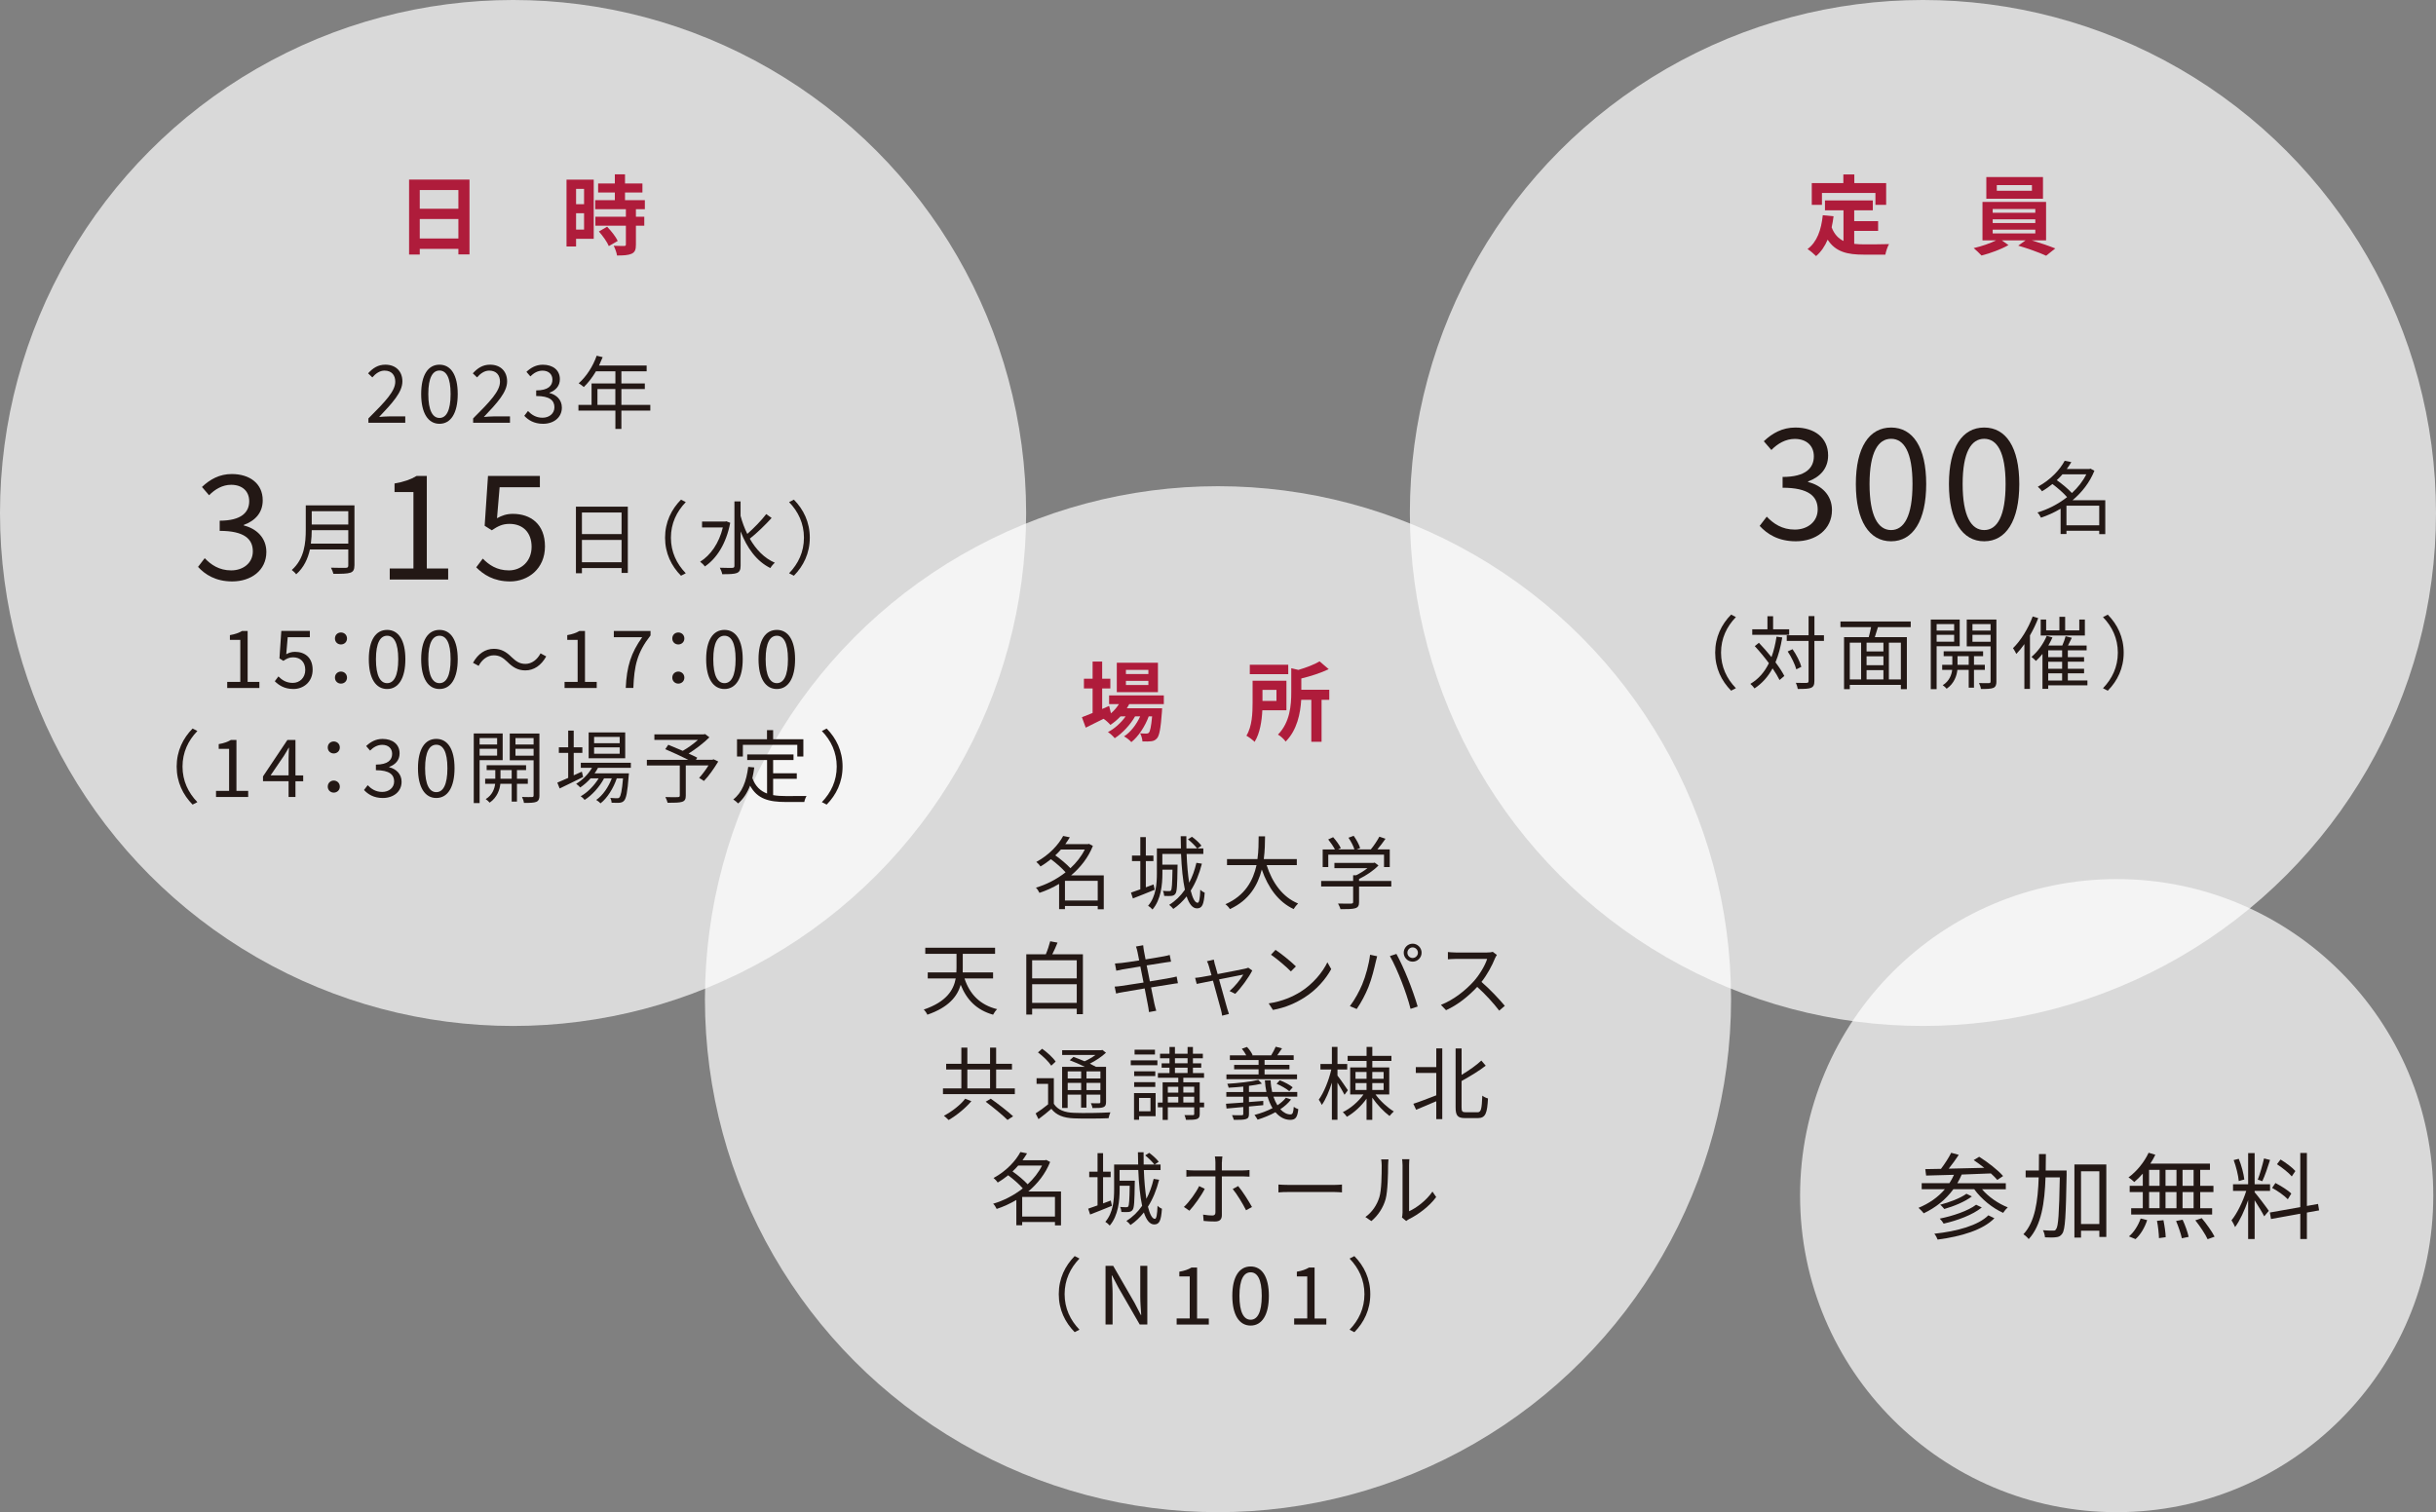 <?xml version="1.0" encoding="UTF-8"?><svg id="_レイヤー_2" xmlns="http://www.w3.org/2000/svg" viewBox="0 0 670.4 416.23"><rect x="0" y="0" width="670.4" height="416.23" fill="#808080" stroke="none"/><defs><style>.cls-1{fill:#fff;opacity:.7;}.cls-2{fill:#af1c3b;}.cls-3{fill:#231815;}</style></defs><g id="_要素"><circle class="cls-1" cx="335.2" cy="275.03" r="141.2"/><g><path class="cls-2" d="m310.77,193.81c-.19.38-.43.77-.67,1.15h9.72s-.02.65-.05.98c-.34,4.67-.72,6.58-1.36,7.28-.46.55-.98.74-1.58.81-.55.07-1.46.1-2.42.05-.05-.67-.29-1.63-.65-2.23.77.07,1.39.07,1.7.07.33,0,.53-.05.72-.26.33-.36.62-1.58.89-4.48h-.93c-.98,2.68-2.85,5.58-4.79,7.09-.48-.55-1.29-1.2-2.01-1.58,1.82-1.15,3.42-3.28,4.45-5.51h-1.41c-1.29,2.3-3.52,4.69-5.6,6.01-.46-.55-1.2-1.27-1.87-1.68,1.77-.89,3.62-2.56,4.88-4.33h-1.41c-.89.93-1.82,1.72-2.8,2.35-.36-.46-1.27-1.29-1.87-1.68-1.72.86-3.45,1.72-4.91,2.44l-1.05-2.87c.81-.31,1.82-.72,2.94-1.17v-6.75h-2.39v-2.68h2.39v-4.72h2.63v4.72h2.25v2.68h-2.25v5.65l1.92-.84.5,2.04c.86-.74,1.6-1.6,2.2-2.54h-2.71v-2.39h15.06v2.39h-9.53Zm7.9-3.3h-11.32v-8.09h11.32v8.09Zm-2.63-6.13h-6.18v1.15h6.18v-1.15Zm0,3.02h-6.18v1.15h6.18v-1.15Z"/><path class="cls-2" d="m347.4,195.51c-.14,2.92-.65,6.34-2.13,8.69-.45-.48-1.63-1.36-2.25-1.7,1.58-2.56,1.7-6.3,1.7-9.05v-6.08h9.31v8.14h-6.63Zm7.13-9.94h-10.58v-2.59h10.58v2.59Zm-7.09,4.33v3.04h3.85v-3.04h-3.85Zm18.39,2.73h-2.13v11.54h-2.82v-11.54h-2.78c-.22,3.66-1.1,8.31-4.29,11.49-.38-.6-1.44-1.58-2.11-1.92,3.33-3.38,3.66-8.12,3.66-11.66v-6.61l1.96.46c2.23-.65,4.45-1.51,5.84-2.35l2.51,2.15c-2.2,1.05-4.96,1.94-7.54,2.56v3.11h7.69v2.75Z"/></g><g><path class="cls-3" d="m303.75,250.29h-1.65v-.92h-9.02v.88h-1.61v-6.95c-1.76,1.03-3.59,1.87-5.41,2.46-.2-.44-.62-1.12-.97-1.43,2.79-.81,5.68-2.27,8.16-4.22-.97-1.12-2.57-2.53-4.03-3.61-.88.7-1.83,1.39-2.88,2-.22-.37-.77-.97-1.14-1.25,3.61-1.96,6.12-4.77,7.39-7.15l1.83.37c-.37.62-.79,1.25-1.25,1.89h6.21l.31-.09,1.08.57c-1.3,3.26-3.45,5.96-6.01,8.12h9v9.33Zm-11.77-16.46c-.48.55-.99,1.1-1.56,1.61,1.47,1.03,3.15,2.44,4.16,3.54,1.63-1.5,3.01-3.23,3.96-5.15h-6.56Zm10.12,14.04v-5.41h-9.02v5.41h9.02Z"/><path class="cls-3" d="m317.79,244.9c-2.09.88-4.29,1.72-6.01,2.4l-.53-1.61c.73-.24,1.61-.55,2.57-.9v-7.77h-2.29v-1.52h2.29v-5.08h1.52v5.08h2.09v1.52h-2.09v7.22l2.13-.79.31,1.45Zm12.98-7.17c-.73,2.86-1.74,5.32-3.08,7.42.53,2.11,1.17,3.34,1.91,3.34.42,0,.64-1.08.73-3.61.31.35.81.68,1.21.84-.24,3.3-.7,4.31-2.13,4.31-1.23,0-2.16-1.23-2.84-3.3-1.06,1.34-2.27,2.51-3.67,3.45-.22-.31-.81-.9-1.14-1.12,1.72-1.06,3.15-2.46,4.33-4.16-.57-2.62-.9-6.05-1.06-9.86h-5.15v2.95h4.2s0,.46-.02.66c-.07,5.02-.15,6.78-.57,7.33-.26.4-.59.55-1.12.62-.42.04-1.19.04-1.98,0-.04-.44-.15-1.01-.37-1.39.75.07,1.43.07,1.72.07.26,0,.44-.02.53-.22.24-.33.33-1.74.4-5.68h-2.77v.97c0,3.08-.37,7.26-2.73,9.99-.24-.31-.86-.84-1.21-1.03,2.2-2.53,2.42-6.14,2.42-8.98v-6.8h6.62c-.04-1.1-.07-2.22-.07-3.37h1.56c0,1.14,0,2.29.02,3.37h2.95c-.53-.7-1.61-1.78-2.53-2.51l1.1-.7c.97.7,2.09,1.72,2.62,2.46l-1.1.75h1.61v1.52h-4.6c.11,3.04.37,5.76.7,7.92.88-1.63,1.52-3.45,2-5.48l1.52.24Z"/><path class="cls-3" d="m348.59,238.13c1.54,4.84,4.4,8.82,8.65,10.56-.4.37-.95,1.06-1.23,1.54-4.22-2-7.02-5.9-8.76-10.89-1.06,4.22-3.43,8.45-8.78,10.89-.24-.44-.77-1.01-1.23-1.34,5.46-2.38,7.66-6.6,8.56-10.76h-8.12v-1.67h8.38c.33-2.31.31-4.51.33-6.25h1.76c-.02,1.76-.04,3.94-.35,6.25h9.09v1.67h-8.3Z"/><path class="cls-3" d="m382.89,244.02h-8.87v4.29c0,.97-.26,1.45-1.06,1.69-.79.24-2.05.26-4.05.26-.11-.46-.44-1.14-.68-1.56,1.67.04,3.17.04,3.59.02.46-.02.57-.13.57-.46v-4.25h-8.8v-1.52h8.8v-1.58h.84c1.08-.53,2.2-1.23,3.1-1.94h-9.09v-1.45h10.74l.33-.09,1.06.79c-1.36,1.41-3.41,2.79-5.35,3.72v.55h8.87v1.52Zm-17.32-5.35h-1.56v-4.86h3.37c-.42-.81-1.19-1.94-1.85-2.75l1.36-.62c.81.9,1.72,2.16,2.11,2.99l-.75.37h4.49c-.26-.92-.97-2.24-1.63-3.21l1.43-.53c.75,1.03,1.5,2.44,1.78,3.37l-.95.37h3.89c.84-1.01,1.8-2.46,2.35-3.5l1.69.57c-.68.99-1.5,2.05-2.24,2.93h3.41v4.86h-1.58v-3.41h-15.34v3.41Z"/><path class="cls-3" d="m265.44,269.33c1.43,4.33,4.25,7.28,8.98,8.45-.4.35-.88,1.06-1.12,1.52-4.49-1.28-7.24-4.05-8.91-8.23-.92,3.17-3.3,6.21-9.18,8.23-.15-.4-.64-1.1-.99-1.41,6.25-2.13,8.21-5.37,8.8-8.56h-7.7v-1.67h7.88c.04-.42.04-.84.04-1.25v-3.87h-8.6v-1.67h19.21v1.67h-8.89v3.89c0,.4,0,.81-.02,1.23h8.36v1.67h-7.85Z"/><path class="cls-3" d="m298.02,262.68v16.48h-1.69v-1.5h-12.28v1.61h-1.61v-16.59h5.37c.48-1.12.95-2.55,1.21-3.59l2.02.37c-.42,1.08-.95,2.24-1.45,3.21h8.43Zm-13.97,1.63v5h12.28v-5h-12.28Zm12.28,11.73v-5.13h-12.28v5.13h12.28Z"/><path class="cls-3" d="m312.63,260.53l1.98-.35c.02.42.13,1.03.2,1.52.04.24.2,1.14.46,2.38,2.13-.35,4.16-.68,5.08-.86.64-.11,1.19-.26,1.56-.37l.37,1.85c-.33.04-1.01.13-1.58.22-1.01.15-3.01.48-5.13.81.29,1.36.59,2.93.88,4.4,2.22-.35,4.31-.73,5.41-.92.86-.15,1.47-.29,1.96-.42l.35,1.85c-.46.04-1.17.15-1.98.29-1.21.2-3.26.53-5.41.86.44,2.16.79,3.92.9,4.42.15.64.33,1.39.53,2l-2,.37c-.11-.75-.18-1.41-.33-2.07-.09-.48-.44-2.27-.86-4.44-2.49.42-4.84.81-5.92,1.01-.86.15-1.47.26-1.94.4l-.4-1.91c.51-.02,1.36-.11,1.94-.2,1.1-.15,3.5-.53,6.01-.92-.31-1.5-.62-3.06-.88-4.42-2.09.33-4,.64-4.84.79-.62.11-1.12.22-1.78.37l-.37-1.98c.55-.02,1.12-.07,1.83-.15.86-.09,2.77-.37,4.84-.7-.24-1.19-.4-2.05-.46-2.31-.11-.57-.26-1.06-.42-1.5Z"/><path class="cls-3" d="m334.37,265.52c.13.48.4,1.43.73,2.6,3.1-.59,6.84-1.32,7.59-1.5.26-.07.62-.15.84-.26l1.1.77c-.92,1.87-3.19,4.95-4.69,6.43l-1.56-.77c1.39-1.19,3.04-3.21,3.78-4.53-.51.09-3.61.7-6.67,1.32.88,3.17,1.96,7.04,2.24,8.01.13.42.35,1.1.48,1.5l-1.87.48c-.07-.48-.18-1.06-.33-1.61-.29-.99-1.34-4.88-2.2-8.03-2.07.42-3.87.77-4.47.9l-.44-1.67c.62-.04,1.17-.13,1.83-.24.31-.04,1.34-.24,2.68-.48-.33-1.17-.59-2.11-.73-2.53-.15-.55-.33-.99-.53-1.32l1.89-.46c.07.37.18.86.31,1.41Z"/><path class="cls-3" d="m357.95,272.98c3.39-2.13,6.07-5.39,7.35-8.1l1.06,1.87c-1.5,2.75-4.07,5.74-7.39,7.83-2.2,1.39-4.97,2.73-8.65,3.41l-1.17-1.8c3.85-.57,6.71-1.91,8.8-3.21Zm-1.3-6.98l-1.39,1.39c-1.1-1.14-3.85-3.5-5.48-4.6l1.25-1.34c1.56,1.03,4.38,3.32,5.61,4.55Z"/><path class="cls-3" d="m377.04,262.79l1.96.42c-.13.48-.31,1.12-.4,1.58-.31,1.39-1.08,4.64-2,6.89-.81,2.02-2,4.29-3.23,6.05l-1.87-.79c1.39-1.83,2.62-4.14,3.39-5.98.95-2.27,1.87-5.61,2.16-8.16Zm5.48.37l1.78-.59c.88,1.58,2.29,4.62,3.21,6.95.9,2.18,2.07,5.54,2.64,7.53l-1.96.64c-.55-2.24-1.56-5.21-2.49-7.57-.88-2.27-2.22-5.32-3.19-6.95Zm6.25-3.41c1.34,0,2.46,1.12,2.46,2.49s-1.12,2.46-2.46,2.46-2.46-1.1-2.46-2.46,1.1-2.49,2.46-2.49Zm0,3.94c.79,0,1.45-.66,1.45-1.45s-.66-1.47-1.45-1.47-1.45.66-1.45,1.47.64,1.45,1.45,1.45Z"/><path class="cls-3" d="m411.41,263.83c-.75,1.89-2.13,4.47-3.7,6.45,2.31,1.98,4.99,4.84,6.42,6.58l-1.54,1.32c-1.47-1.94-3.81-4.53-6.05-6.54-2.35,2.53-5.33,4.95-8.58,6.42l-1.41-1.47c3.54-1.39,6.8-4,9.07-6.53,1.5-1.69,3.1-4.29,3.65-6.12h-8.58c-.77,0-1.98.09-2.22.11v-2c.31.04,1.56.13,2.22.13h8.49c.73,0,1.3-.07,1.65-.18l1.12.86c-.13.18-.42.66-.55.97Z"/><path class="cls-3" d="m279.29,299.58v1.58h-19.78v-1.58h5.06v-5.19h-4.18v-1.58h4.18v-4.44h1.65v4.44h6.25v-4.44h1.67v4.44h4.36v1.58h-4.36v5.19h5.15Zm-11.97,3.52c-1.56,1.89-4.05,3.92-6.25,5.19-.31-.33-.9-.86-1.3-1.17,2.16-1.12,4.62-3.04,5.85-4.69l1.69.66Zm-1.1-3.52h6.25v-5.19h-6.25v5.19Zm6.45,2.84c2.02,1.43,4.75,3.54,6.14,4.84l-1.54,1.01c-1.3-1.3-3.94-3.48-6.01-5.02l1.41-.84Z"/><path class="cls-3" d="m290.04,303.85c1.06,1.65,2.95,2.38,5.52,2.46,2.4.11,7.42.04,10.03-.13-.18.37-.42,1.12-.51,1.61-2.44.11-7.11.15-9.53.04-2.88-.11-4.86-.88-6.21-2.62-1.12.97-2.29,1.91-3.54,2.84l-.79-1.58c1.06-.66,2.31-1.58,3.43-2.49v-5.65h-3.17v-1.54h4.75v7.06Zm-.73-10.52c-.68-1.08-2.27-2.62-3.65-3.65l1.14-1.01c1.39.99,3.01,2.46,3.72,3.54l-1.21,1.12Zm4.53,11.64h-1.54v-11.31h6.27c-1.3-.64-2.86-1.34-4.18-1.83l1.03-.92c.95.33,2.02.77,3.06,1.21,1.06-.46,2.13-1.1,3.01-1.74h-9.18v-1.3h10.74l.31-.09,1.01.77c-1.17,1.1-2.82,2.2-4.44,3.01.64.31,1.21.62,1.69.88h2.77v9.68c0,.79-.18,1.19-.75,1.43-.57.22-1.5.24-2.97.24-.07-.4-.26-.97-.46-1.34,1.03.04,1.98.02,2.24.02.29,0,.37-.09.37-.37v-2h-3.83v3.56h-1.47v-3.56h-3.7v3.65Zm0-10.06v1.94h3.7v-1.94h-3.7Zm3.7,5.15v-2h-3.7v2h3.7Zm5.3-5.15h-3.83v1.94h3.83v-1.94Zm0,5.15v-2h-3.83v2h3.83Z"/><path class="cls-3" d="m311.19,291.86h7.33v1.34h-7.33v-1.34Zm6.84,15.38h-4.55v.99h-1.39v-7.35h5.94v6.36Zm-.09-11.05h-5.81v-1.3h5.81v1.3Zm-5.81,1.69h5.81v1.3h-5.81v-1.3Zm5.72-7.63h-5.61v-1.32h5.61v1.32Zm-4.38,11.97v3.67h3.15v-3.67h-3.15Zm17.91,2.57h-1.21v1.83c0,.77-.18,1.17-.77,1.39-.57.22-1.54.24-3.01.24-.07-.4-.24-.95-.42-1.32,1.06.02,2.05.02,2.31,0,.31,0,.37-.07.37-.33v-1.8h-7.26v3.45h-1.43v-3.45h-1.32v-1.32h1.32v-5.57h4.31v-1.25h-5.61v-1.3h3.19v-1.47h-2.16v-1.21h2.16v-1.39h-2.6v-1.25h2.6v-1.85h1.5v1.85h3.48v-1.85h1.47v1.85h2.73v1.25h-2.73v1.39h2.29v1.21h-2.29v1.47h3.06v1.3h-5.7v1.25h4.51v5.57h1.21v1.32Zm-9.99-5.65v1.61h2.88v-1.61h-2.88Zm0,4.33h2.88v-1.58h-2.88v1.58Zm1.96-10.8h3.48v-1.39h-3.48v1.39Zm0,2.68h3.48v-1.47h-3.48v1.47Zm2.31,3.78v1.61h2.99v-1.61h-2.99Zm2.99,4.33v-1.58h-2.99v1.58h2.99Z"/><path class="cls-3" d="m355.3,302.64c-.77,1.01-1.78,1.91-2.95,2.68.86.92,1.83,1.45,2.82,1.43.59-.02.77-.53.88-2.09.33.26.84.53,1.25.64-.24,2.33-.81,2.93-2.2,2.95-1.56,0-2.95-.77-4.09-2.11-1.54.84-3.23,1.52-4.91,2.05-.18-.31-.59-.99-.86-1.3,1.72-.44,3.45-1.08,4.97-1.87-.55-.9-1.01-1.96-1.36-3.15h-5.13v1.47l3.94-.31v1.17c-1.32.13-2.64.24-3.94.37v2.07c0,.84-.22,1.21-.84,1.39-.64.22-1.67.22-3.32.22-.09-.37-.33-.92-.51-1.3,1.19.04,2.33.04,2.66.02.33,0,.44-.07.44-.37v-1.89l-4.6.42-.15-1.32c1.3-.09,2.95-.2,4.75-.33v-1.61h-4.66v-1.28h4.66v-1.5c-1.36.13-2.75.24-4.03.31-.04-.33-.22-.79-.37-1.08,2.99-.18,6.58-.57,8.54-1.08l.99,1.03c-1.01.24-2.24.46-3.56.62v1.69h4.8c-.22-1.01-.35-2.09-.42-3.21h1.58c.04,1.14.2,2.22.42,3.21h6.91v1.28h-6.56c.31.9.68,1.69,1.1,2.38.92-.62,1.74-1.32,2.33-2.09l1.41.48Zm1.65-5.59h-19.43v-1.3h8.85v-1.41h-6.73v-1.23h6.73v-1.34h-7.9v-1.28h4.51c-.31-.59-.77-1.28-1.21-1.83l1.41-.48c.64.66,1.28,1.58,1.54,2.24l-.15.07h5.26c.42-.68.97-1.69,1.25-2.38l1.74.46c-.44.66-.92,1.36-1.32,1.91h4.53v1.28h-8.01v1.34h6.84v1.23h-6.84v1.41h8.93v1.3Zm-2.13,3.32c-.73-.66-2.24-1.52-3.5-2.05l.88-.97c1.25.46,2.79,1.28,3.56,1.94l-.95,1.08Z"/><path class="cls-3" d="m370.02,301.34c-.37-.75-1.23-2.2-1.94-3.34v10.23h-1.54v-10.23c-.75,2.4-1.74,4.71-2.77,6.14-.18-.44-.57-1.08-.84-1.45,1.36-1.85,2.77-5.28,3.45-8.3h-2.99v-1.52h3.15v-4.71h1.54v4.71h2.68v1.52h-2.68v1.67c.66.81,2.44,3.39,2.86,4.03l-.92,1.25Zm8.54-.07c1.3,1.8,3.37,3.67,5.02,4.66-.35.31-.88.88-1.17,1.25-1.52-1.12-3.43-3.1-4.75-5.04v6.1h-1.58v-5.83c-1.43,2.05-3.5,3.92-5.41,4.99-.26-.4-.75-.97-1.12-1.28,2.05-.97,4.31-2.88,5.68-4.86h-3.65v-7.44h4.51v-1.8h-5.21v-1.39h5.21v-2.46h1.58v2.46h5.26v1.39h-5.26v1.8h4.66v7.44h-3.76Zm-5.52-4.33h3.04v-1.87h-3.04v1.87Zm0,3.08h3.04v-1.89h-3.04v1.89Zm4.62-4.95v1.87h3.12v-1.87h-3.12Zm3.12,3.06h-3.12v1.89h3.12v-1.89Z"/><path class="cls-3" d="m395.27,288.58h1.65v19.47h-1.65v-4.93c-1.98.86-3.96,1.69-5.54,2.35l-.77-1.65c1.61-.51,3.96-1.43,6.31-2.33v-6.16h-5.63v-1.61h5.63v-5.15Zm11.35,17.58c1.01,0,1.17-.95,1.32-4.58.4.33,1.1.66,1.56.77-.2,3.98-.64,5.41-2.77,5.41h-3.52c-2.05,0-2.62-.66-2.62-2.99v-16.17h1.65v7.26c2.05-1.23,4.11-2.68,5.43-3.94l1.21,1.41c-1.83,1.45-4.33,2.93-6.65,4.22v7.24c0,1.14.2,1.36,1.14,1.36h3.23Z"/><path class="cls-3" d="m291.98,337.29h-1.65v-.92h-9.02v.88h-1.61v-6.95c-1.76,1.03-3.59,1.87-5.41,2.46-.2-.44-.62-1.12-.97-1.43,2.79-.81,5.68-2.27,8.16-4.22-.97-1.12-2.57-2.53-4.03-3.61-.88.7-1.83,1.39-2.88,2-.22-.37-.77-.97-1.14-1.25,3.61-1.96,6.12-4.77,7.39-7.15l1.83.37c-.37.62-.79,1.25-1.25,1.89h6.21l.31-.09,1.08.57c-1.3,3.26-3.45,5.96-6.01,8.12h9v9.33Zm-11.77-16.46c-.48.55-.99,1.1-1.56,1.61,1.47,1.03,3.15,2.44,4.16,3.54,1.63-1.5,3.01-3.23,3.96-5.15h-6.56Zm10.12,14.04v-5.41h-9.02v5.41h9.02Z"/><path class="cls-3" d="m306.02,331.9c-2.09.88-4.29,1.72-6.01,2.4l-.53-1.61c.73-.24,1.61-.55,2.57-.9v-7.77h-2.29v-1.52h2.29v-5.08h1.52v5.08h2.09v1.52h-2.09v7.22l2.13-.79.31,1.45Zm12.98-7.17c-.73,2.86-1.74,5.32-3.08,7.42.53,2.11,1.17,3.34,1.91,3.34.42,0,.64-1.08.73-3.61.31.35.81.68,1.21.84-.24,3.3-.7,4.31-2.13,4.31-1.23,0-2.16-1.23-2.84-3.3-1.06,1.34-2.27,2.51-3.67,3.45-.22-.31-.81-.9-1.14-1.12,1.72-1.06,3.15-2.46,4.33-4.16-.57-2.62-.9-6.05-1.06-9.86h-5.15v2.95h4.2s0,.46-.02.66c-.07,5.02-.15,6.78-.57,7.33-.26.4-.59.55-1.12.62-.42.04-1.19.04-1.98,0-.04-.44-.15-1.01-.37-1.39.75.07,1.43.07,1.72.07.26,0,.44-.02.53-.22.24-.33.33-1.74.4-5.68h-2.77v.97c0,3.08-.37,7.26-2.73,9.99-.24-.31-.86-.84-1.21-1.03,2.2-2.53,2.42-6.14,2.42-8.98v-6.8h6.62c-.04-1.1-.07-2.22-.07-3.37h1.56c0,1.14,0,2.29.02,3.37h2.95c-.53-.7-1.61-1.78-2.53-2.51l1.1-.7c.97.7,2.09,1.72,2.62,2.46l-1.1.75h1.61v1.52h-4.6c.11,3.04.37,5.76.7,7.92.88-1.63,1.52-3.45,2-5.48l1.52.24Z"/><path class="cls-3" d="m327.33,333.25l-1.52-1.03c1.47-1.34,3.34-3.96,4.2-5.74l1.54.75c-.92,1.87-2.97,4.69-4.22,6.03Zm8.93-13.36v2.27h5.81c.53,0,1.25-.04,1.8-.11v1.83c-.59-.04-1.25-.07-1.78-.07h-5.83v10.67c0,1.14-.55,1.74-1.89,1.74-.92,0-2.22-.04-3.12-.15l-.15-1.74c.97.18,1.96.24,2.53.24s.86-.24.86-.84v-9.92h-6.1c-.68,0-1.3.02-1.89.09v-1.87c.62.09,1.17.13,1.87.13h6.12v-2.27c0-.46-.07-1.23-.15-1.56h2.07c-.04.31-.13,1.1-.13,1.56Zm8.29,12.34l-1.63.9c-.86-1.74-2.51-4.47-3.67-5.85l1.5-.81c1.19,1.41,2.93,4.18,3.81,5.77Z"/><path class="cls-3" d="m354.88,326.16h12.06c1.1,0,1.89-.07,2.38-.11v2.16c-.44-.02-1.36-.11-2.35-.11h-12.08c-1.21,0-2.38.04-3.06.11v-2.16c.66.04,1.83.11,3.06.11Z"/><path class="cls-3" d="m379.59,329.59c.64-2,.66-6.4.66-8.85,0-.66-.07-1.14-.15-1.61h2.02c-.02.26-.11.92-.11,1.58,0,2.44-.09,7.15-.68,9.35-.66,2.35-2.07,4.51-3.92,6.05l-1.65-1.12c1.85-1.32,3.17-3.28,3.83-5.41Zm6.4,4.29v-13.18c0-.84-.11-1.47-.13-1.63h2.02c-.02.15-.09.79-.09,1.63v12.7c2.02-.92,4.73-2.93,6.43-5.41l1.03,1.5c-1.89,2.57-4.95,4.84-7.5,6.09-.35.2-.59.37-.75.51l-1.17-.97c.09-.35.15-.79.15-1.23Z"/><path class="cls-3" d="m295.76,345.74l1.32.68c-2.53,2.62-4.09,5.88-4.09,9.79s1.56,7.17,4.09,9.79l-1.32.68c-2.64-2.68-4.38-6.18-4.38-10.47s1.74-7.79,4.38-10.47Z"/><path class="cls-3" d="m304.25,348.43h2.11l5.88,10.19,1.72,3.32h.11c-.11-1.63-.26-3.43-.26-5.1v-8.41h1.94v16.15h-2.09l-5.88-10.19-1.74-3.32h-.09c.09,1.63.24,3.34.24,5.04v8.47h-1.94v-16.15Z"/><path class="cls-3" d="m323.83,362.91h3.59v-11.57h-2.86v-1.3c1.43-.24,2.46-.62,3.34-1.14h1.54v14.02h3.23v1.67h-8.85v-1.67Z"/><path class="cls-3" d="m339.14,356.68c0-5.26,1.91-8.08,5.04-8.08s5.02,2.84,5.02,8.08-1.89,8.19-5.02,8.19-5.04-2.93-5.04-8.19Zm8.1,0c0-4.6-1.23-6.47-3.06-6.47s-3.08,1.87-3.08,6.47,1.23,6.58,3.08,6.58,3.06-1.98,3.06-6.58Z"/><path class="cls-3" d="m356.17,362.91h3.59v-11.57h-2.86v-1.3c1.43-.24,2.46-.62,3.34-1.14h1.54v14.02h3.23v1.67h-8.85v-1.67Z"/><path class="cls-3" d="m372.73,366.69l-1.32-.68c2.53-2.62,4.09-5.88,4.09-9.79s-1.56-7.17-4.09-9.79l1.32-.68c2.64,2.68,4.38,6.18,4.38,10.47s-1.74,7.79-4.38,10.47Z"/></g><circle class="cls-1" cx="529.2" cy="141.2" r="141.2"/><circle class="cls-1" cx="582.52" cy="329.1" r="87.13"/><g><path class="cls-2" d="m510.29,67.12c.86.1,1.77.14,2.73.14,1.29,0,5.24,0,6.85-.07-.41.69-.86,2.06-1.01,2.9h-5.99c-4.41,0-7.69-.72-9.89-4.12-.77,1.82-1.82,3.35-3.18,4.52-.48-.5-1.68-1.51-2.35-1.94,2.59-1.92,3.76-5.22,4.19-9.31l2.97.29c-.14,1.08-.31,2.08-.53,3.04.72,1.92,1.84,3.06,3.26,3.76v-8.45h-5.1v-2.71h13.17v2.71h-5.12v2.99h6.58v2.68h-6.58v3.57Zm-8.88-10.73h-2.8v-5.99h8.69v-2.39h3.02v2.39h8.76v5.99h-2.95v-3.28h-14.72v3.28Z"/><path class="cls-2" d="m559.2,66.18c2.25.67,4.76,1.53,6.42,2.2l-2.51,2.01c-1.84-.86-5.15-2.04-7.68-2.78l2.01-1.44h-6.54l1.84,1.29c-1.94,1.12-5,2.27-7.42,2.87-.53-.6-1.51-1.48-2.15-2.04,2.08-.46,4.55-1.32,6.18-2.13h-3.76v-10.58h17.5v10.58h-3.88Zm3.04-11.47h-15.59v-5.98h15.59v5.98Zm-13.84,3.85h11.73v-1.03h-11.73v1.03Zm0,2.83h11.73v-1.01h-11.73v1.01Zm0,2.87h11.73v-1.05h-11.73v1.05Zm10.8-13.31h-9.67v1.56h9.67v-1.56Z"/></g><g><path class="cls-3" d="m484.27,144.75l1.95-2.54c1.82,1.91,4.19,3.56,7.71,3.56s6.31-2.16,6.31-5.55c0-3.6-2.5-5.97-9.66-5.97v-2.97c6.4,0,8.6-2.5,8.6-5.68,0-2.92-2.03-4.79-5.25-4.79-2.5,0-4.7,1.27-6.44,3.05l-2.08-2.41c2.33-2.2,5.08-3.77,8.68-3.77,5.21,0,9.02,2.75,9.02,7.67,0,3.64-2.25,5.97-5.51,7.16v.17c3.64.89,6.57,3.56,6.57,7.71,0,5.38-4.45,8.6-9.95,8.6-4.87,0-7.92-2.03-9.95-4.24Z"/><path class="cls-3" d="m510.74,133.23c0-10.12,3.69-15.55,9.7-15.55s9.66,5.46,9.66,15.55-3.64,15.76-9.66,15.76-9.7-5.63-9.7-15.76Zm15.59,0c0-8.85-2.37-12.45-5.89-12.45s-5.93,3.6-5.93,12.45,2.37,12.67,5.93,12.67,5.89-3.81,5.89-12.67Z"/><path class="cls-3" d="m536.36,133.23c0-10.12,3.69-15.55,9.7-15.55s9.66,5.46,9.66,15.55-3.64,15.76-9.66,15.76-9.7-5.63-9.7-15.76Zm15.59,0c0-8.85-2.37-12.45-5.89-12.45s-5.93,3.6-5.93,12.45,2.37,12.67,5.93,12.67,5.89-3.81,5.89-12.67Z"/><path class="cls-3" d="m579.37,147.02h-1.65v-.92h-9.02v.88h-1.61v-6.95c-1.76,1.03-3.59,1.87-5.41,2.46-.2-.44-.62-1.12-.97-1.43,2.79-.81,5.68-2.27,8.16-4.22-.97-1.12-2.57-2.53-4.03-3.61-.88.7-1.83,1.39-2.88,2-.22-.37-.77-.97-1.14-1.25,3.61-1.96,6.12-4.77,7.39-7.15l1.83.37c-.37.62-.79,1.25-1.25,1.89h6.21l.31-.09,1.08.57c-1.3,3.26-3.45,5.96-6.01,8.12h9v9.33Zm-11.77-16.46c-.48.55-.99,1.1-1.56,1.61,1.47,1.03,3.15,2.44,4.16,3.54,1.63-1.5,3.01-3.23,3.96-5.15h-6.56Zm10.12,14.04v-5.41h-9.02v5.41h9.02Z"/><path class="cls-3" d="m476.41,169.17l1.32.68c-2.53,2.62-4.09,5.88-4.09,9.79s1.56,7.17,4.09,9.79l-1.32.68c-2.64-2.68-4.38-6.18-4.38-10.47s1.74-7.79,4.38-10.47Z"/><path class="cls-3" d="m490.49,175.46c-.44,2.57-1.03,4.86-1.87,6.84,1.03,1.36,1.89,2.68,2.44,3.76l-1.32,1.12c-.44-.92-1.12-2.05-1.92-3.21-1.23,2.27-2.84,4.11-4.97,5.52-.2-.31-.79-.97-1.14-1.25,2.29-1.36,3.92-3.28,5.1-5.7-1.21-1.63-2.6-3.3-3.89-4.69l1.14-.92c1.14,1.19,2.35,2.57,3.46,3.94.62-1.67,1.08-3.56,1.39-5.63l1.58.22Zm1.91-.73h-10.17v-1.52h4.18v-3.59h1.56v3.59h4.42v1.52Zm9.55,1.69h-2.62v11.02c0,1.1-.26,1.58-.92,1.89-.66.26-1.76.31-3.65.31-.07-.44-.29-1.21-.53-1.69,1.39.04,2.6.04,2.97.02s.53-.13.53-.53v-11.02h-6.01v-1.56h6.01v-5.28h1.61v5.28h2.62v1.56Zm-7.59,7.83c-.35-1.3-1.34-3.41-2.38-4.93l1.34-.62c1.06,1.5,2.09,3.52,2.42,4.84l-1.39.7Z"/><path class="cls-3" d="m516.82,172.62c-.26.92-.57,1.91-.86,2.75h8.82v14.32h-1.65v-1.17h-14.06v1.17h-1.58v-14.32h6.8c.24-.84.46-1.85.64-2.75h-8.43v-1.56h19.34v1.56h-9.02Zm-7.75,14.39h3.12v-10.12h-3.12v10.12Zm9.26-10.12h-4.64v2.42h4.64v-2.42Zm0,3.76h-4.64v2.46h4.64v-2.46Zm-4.64,6.36h4.64v-2.55h-4.64v2.55Zm9.44-10.12h-3.3v10.12h3.3v-10.12Z"/><path class="cls-3" d="m532.97,177.88v11.82h-1.61v-19.17h7.96v7.35h-6.36Zm0-6.09v1.78h4.82v-1.78h-4.82Zm4.82,4.84v-1.89h-4.82v1.89h4.82Zm5.46,7.75v4.91h-1.45v-4.91h-3.12c-.13,1.47-.84,3.76-2.95,5.19-.24-.29-.73-.75-1.08-.97,1.85-1.12,2.46-2.95,2.6-4.22h-2.75v-1.39h2.79v-2.38h-2.38v-1.34h10.85v1.34h-2.51v2.38h2.99v1.39h-2.99Zm-1.45-1.39v-2.38h-3.08v2.38h3.08Zm7.63,4.58c0,.97-.22,1.5-.86,1.78-.66.26-1.76.31-3.41.29-.04-.42-.29-1.19-.53-1.63,1.21.04,2.4.04,2.73.02.35,0,.46-.13.46-.48v-9.64h-6.56v-7.37h8.16v17.03Zm-6.6-15.78v1.78h4.99v-1.78h-4.99Zm4.99,4.86v-1.91h-4.99v1.91h4.99Z"/><path class="cls-3" d="m560.93,170.14c-.62,1.63-1.39,3.23-2.27,4.75v14.74h-1.54v-12.34c-.7,1.01-1.45,1.91-2.22,2.71-.18-.37-.62-1.23-.92-1.58,2.16-2.11,4.18-5.39,5.43-8.74l1.52.46Zm13.53,18.5h-10.78v.97h-1.58v-9.62c-.59.73-1.19,1.39-1.8,1.94-.26-.29-.86-.86-1.23-1.12,1.69-1.39,3.28-3.56,4.2-5.79l1.58.44c-.33.75-.73,1.5-1.14,2.22h3.85c.37-.84.73-1.83.9-2.55l1.72.42c-.35.7-.73,1.47-1.06,2.13h5.13v1.32h-5.17v1.89h4.47v1.25h-4.47v1.94h4.47v1.25h-4.47v1.98h5.39v1.32Zm-.68-13.71h-12.17v-4.4h1.5v2.99h3.65v-3.74h1.58v3.74h3.89v-2.99h1.54v4.4Zm-6.27,4.07h-3.83v1.89h3.83v-1.89Zm0,3.15h-3.83v1.94h3.83v-1.94Zm-3.83,5.17h3.83v-1.98h-3.83v1.98Z"/><path class="cls-3" d="m580.07,190.12l-1.32-.68c2.53-2.62,4.09-5.88,4.09-9.79s-1.56-7.17-4.09-9.79l1.32-.68c2.64,2.68,4.38,6.18,4.38,10.47s-1.74,7.79-4.38,10.47Z"/></g><circle class="cls-1" cx="141.2" cy="141.2" r="141.2"/><g><path class="cls-3" d="m101.39,115.17c4.73-4.71,7.39-7.53,7.39-10.1,0-1.78-.97-3.06-2.97-3.06-1.32,0-2.46.84-3.34,1.87l-1.17-1.12c1.32-1.43,2.71-2.38,4.75-2.38,2.88,0,4.69,1.83,4.69,4.6,0,2.95-2.68,5.87-6.4,9.79.84-.07,1.8-.15,2.64-.15h4.55v1.74h-10.14v-1.19Z"/><path class="cls-3" d="m115.91,108.46c0-5.26,1.91-8.08,5.04-8.08s5.02,2.84,5.02,8.08-1.89,8.19-5.02,8.19-5.04-2.93-5.04-8.19Zm8.1,0c0-4.6-1.23-6.47-3.06-6.47s-3.08,1.87-3.08,6.47,1.23,6.58,3.08,6.58,3.06-1.98,3.06-6.58Z"/><path class="cls-3" d="m130.21,115.17c4.73-4.71,7.39-7.53,7.39-10.1,0-1.78-.97-3.06-2.97-3.06-1.32,0-2.46.84-3.34,1.87l-1.17-1.12c1.32-1.43,2.71-2.38,4.75-2.38,2.88,0,4.69,1.83,4.69,4.6,0,2.95-2.68,5.87-6.4,9.79.84-.07,1.8-.15,2.64-.15h4.55v1.74h-10.14v-1.19Z"/><path class="cls-3" d="m144.29,114.45l1.01-1.32c.95.99,2.18,1.85,4,1.85s3.28-1.12,3.28-2.88c0-1.87-1.3-3.1-5.02-3.1v-1.54c3.32,0,4.47-1.3,4.47-2.95,0-1.52-1.06-2.49-2.73-2.49-1.3,0-2.44.66-3.34,1.58l-1.08-1.25c1.21-1.14,2.64-1.96,4.51-1.96,2.71,0,4.69,1.43,4.69,3.98,0,1.89-1.17,3.1-2.86,3.72v.09c1.89.46,3.41,1.85,3.41,4,0,2.79-2.31,4.47-5.17,4.47-2.53,0-4.11-1.06-5.17-2.2Z"/><path class="cls-3" d="m178.97,113.02h-7.96v5.04h-1.65v-5.04h-10.17v-1.58h3.61v-5.9h6.56v-3.34h-5.35c-.99,1.69-2.16,3.19-3.34,4.33-.31-.26-.99-.81-1.41-1.03,2.07-1.8,3.92-4.64,4.95-7.59l1.65.4c-.31.77-.66,1.56-1.01,2.31h13.11v1.58h-6.95v3.34h6.45v1.54h-6.45v4.36h7.96v1.58Zm-9.62-1.58v-4.36h-4.93v4.36h4.93Z"/><path class="cls-3" d="m54.5,156.04l1.84-2.4c1.72,1.8,3.96,3.36,7.28,3.36s5.96-2.04,5.96-5.24c0-3.4-2.36-5.64-9.12-5.64v-2.8c6.04,0,8.12-2.36,8.12-5.36,0-2.76-1.92-4.52-4.96-4.52-2.36,0-4.44,1.2-6.08,2.88l-1.96-2.28c2.2-2.08,4.8-3.56,8.2-3.56,4.92,0,8.52,2.6,8.52,7.24,0,3.44-2.12,5.64-5.2,6.76v.16c3.44.84,6.2,3.36,6.2,7.28,0,5.08-4.2,8.12-9.4,8.12-4.6,0-7.48-1.92-9.4-4Z"/><path class="cls-3" d="m97.54,155.66c0,1.14-.33,1.72-1.14,1.98-.84.29-2.29.31-4.64.31-.11-.46-.42-1.23-.68-1.69,1.83.07,3.59.04,4.09.04.51-.02.68-.18.68-.66v-4.4h-10.56c-.55,2.49-1.65,4.97-3.78,6.84-.22-.35-.88-.95-1.21-1.19,3.5-3.08,3.85-7.55,3.85-11.05v-6.73h13.4v16.55Zm-1.69-6.03v-3.7h-10.06c0,1.14-.07,2.4-.24,3.7h10.3Zm-10.06-8.91v3.65h10.06v-3.65h-10.06Z"/><path class="cls-3" d="m107.26,156.48h6.52v-21.04h-5.2v-2.36c2.6-.44,4.48-1.12,6.08-2.08h2.8v25.48h5.88v3.04h-16.08v-3.04Z"/><path class="cls-3" d="m131.06,156.16l1.8-2.4c1.68,1.68,3.8,3.24,7.2,3.24s6.24-2.52,6.24-6.48-2.4-6.32-6.08-6.32c-1.96,0-3.2.64-4.88,1.76l-1.96-1.24.92-13.72h14.28v3.12h-11.08l-.72,8.52c1.32-.72,2.6-1.2,4.36-1.2,4.88,0,8.84,2.8,8.84,8.96s-4.64,9.64-9.6,9.64c-4.56,0-7.36-1.92-9.32-3.88Z"/><path class="cls-3" d="m172.78,139.46v18.24h-1.72v-1.34h-10.91v1.43h-1.65v-18.33h14.28Zm-12.63,1.61v5.94h10.91v-5.94h-10.91Zm10.91,13.69v-6.14h-10.91v6.14h10.91Z"/><path class="cls-3" d="m187.41,137.53l1.32.68c-2.53,2.62-4.09,5.88-4.09,9.79s1.56,7.17,4.09,9.79l-1.32.68c-2.64-2.68-4.38-6.18-4.38-10.47s1.74-7.79,4.38-10.47Z"/><path class="cls-3" d="m200.96,143.91c-1.1,5.76-3.76,9.84-6.98,12.01-.26-.4-.92-1.03-1.3-1.3,2.86-1.78,5.19-5.06,6.25-9.44h-5.72v-1.63h6.42l.24-.07,1.08.42Zm11.4-1.34c-1.74,1.91-4.11,4.22-6.01,5.7,1.69,2.97,3.98,5.37,6.89,6.62-.4.33-.97.99-1.23,1.47-3.81-1.87-6.45-5.57-8.19-10.08v9.44c0,1.17-.31,1.69-1.03,2-.73.29-2,.33-4.03.33-.07-.48-.4-1.3-.66-1.78,1.58.07,2.99.04,3.43.04.44-.02.59-.15.59-.59v-17.71h1.69v3.98c.46,1.74,1.08,3.41,1.85,4.97,1.76-1.54,3.92-3.74,5.21-5.46l1.47,1.06Z"/><path class="cls-3" d="m218.48,158.47l-1.32-.68c2.53-2.62,4.09-5.88,4.09-9.79s-1.56-7.17-4.09-9.79l1.32-.68c2.64,2.68,4.38,6.18,4.38,10.47s-1.74,7.79-4.38,10.47Z"/><path class="cls-3" d="m62.54,187.69h3.59v-11.57h-2.86v-1.3c1.43-.24,2.46-.62,3.34-1.14h1.54v14.02h3.23v1.67h-8.85v-1.67Z"/><path class="cls-3" d="m75.63,187.51l.99-1.32c.92.92,2.09,1.78,3.96,1.78s3.43-1.39,3.43-3.56-1.32-3.48-3.34-3.48c-1.08,0-1.76.35-2.68.97l-1.08-.68.51-7.55h7.85v1.72h-6.09l-.4,4.69c.73-.4,1.43-.66,2.4-.66,2.68,0,4.86,1.54,4.86,4.93s-2.55,5.3-5.28,5.3c-2.51,0-4.05-1.06-5.13-2.13Z"/><path class="cls-3" d="m92.18,175.74c0-1.01.77-1.65,1.65-1.65s1.67.64,1.67,1.65-.79,1.65-1.67,1.65-1.65-.64-1.65-1.65Zm0,10.78c0-1.01.77-1.67,1.65-1.67s1.67.66,1.67,1.67-.79,1.65-1.67,1.65-1.65-.66-1.65-1.65Z"/><path class="cls-3" d="m101.5,181.46c0-5.26,1.91-8.08,5.04-8.08s5.02,2.84,5.02,8.08-1.89,8.19-5.02,8.19-5.04-2.93-5.04-8.19Zm8.1,0c0-4.6-1.23-6.47-3.06-6.47s-3.08,1.87-3.08,6.47,1.23,6.58,3.08,6.58,3.06-1.98,3.06-6.58Z"/><path class="cls-3" d="m115.91,181.46c0-5.26,1.91-8.08,5.04-8.08s5.02,2.84,5.02,8.08-1.89,8.19-5.02,8.19-5.04-2.93-5.04-8.19Zm8.1,0c0-4.6-1.23-6.47-3.06-6.47s-3.08,1.87-3.08,6.47,1.23,6.58,3.08,6.58,3.06-1.98,3.06-6.58Z"/><path class="cls-3" d="m135.89,180.38c-1.74,0-3.26,1.17-4.16,2.9l-1.56-.84c1.39-2.51,3.41-3.85,5.74-3.85,2,0,3.41.81,4.95,2.35,1.19,1.12,2.16,1.8,3.74,1.8,1.74,0,3.26-1.17,4.16-2.9l1.56.84c-1.39,2.51-3.41,3.85-5.74,3.85-2,0-3.41-.81-4.95-2.35-1.19-1.12-2.13-1.8-3.74-1.8Z"/><path class="cls-3" d="m155.38,187.69h3.59v-11.57h-2.86v-1.3c1.43-.24,2.46-.62,3.34-1.14h1.54v14.02h3.23v1.67h-8.85v-1.67Z"/><path class="cls-3" d="m176.74,175.39h-7.81v-1.72h10.1v1.23c-3.7,4.75-4.49,8.34-4.73,14.46h-2.09c.26-5.92,1.45-9.66,4.53-13.97Z"/><path class="cls-3" d="m185.02,175.74c0-1.01.77-1.65,1.65-1.65s1.67.64,1.67,1.65-.79,1.65-1.67,1.65-1.65-.64-1.65-1.65Zm0,10.78c0-1.01.77-1.67,1.65-1.67s1.67.66,1.67,1.67-.79,1.65-1.67,1.65-1.65-.66-1.65-1.65Z"/><path class="cls-3" d="m194.34,181.46c0-5.26,1.91-8.08,5.04-8.08s5.02,2.84,5.02,8.08-1.89,8.19-5.02,8.19-5.04-2.93-5.04-8.19Zm8.1,0c0-4.6-1.23-6.47-3.06-6.47s-3.08,1.87-3.08,6.47,1.23,6.58,3.08,6.58,3.06-1.98,3.06-6.58Z"/><path class="cls-3" d="m208.75,181.46c0-5.26,1.91-8.08,5.04-8.08s5.02,2.84,5.02,8.08-1.89,8.19-5.02,8.19-5.04-2.93-5.04-8.19Zm8.1,0c0-4.6-1.23-6.47-3.06-6.47s-3.08,1.87-3.08,6.47,1.23,6.58,3.08,6.58,3.06-1.98,3.06-6.58Z"/><path class="cls-3" d="m53,200.53l1.32.68c-2.53,2.62-4.09,5.88-4.09,9.79s1.56,7.17,4.09,9.79l-1.32.68c-2.64-2.68-4.38-6.18-4.38-10.47s1.74-7.79,4.38-10.47Z"/><path class="cls-3" d="m59.46,217.69h3.59v-11.57h-2.86v-1.3c1.43-.24,2.46-.62,3.34-1.14h1.54v14.02h3.23v1.67h-8.85v-1.67Z"/><path class="cls-3" d="m79.42,215.03h-7.04v-1.32l6.71-10.03h2.22v9.75h2.13v1.61h-2.13v4.33h-1.89v-4.33Zm0-1.61v-4.6c0-.81.07-2.16.11-2.99h-.09c-.4.75-.84,1.43-1.3,2.2l-3.67,5.39h4.95Z"/><path class="cls-3" d="m90.2,205.74c0-1.01.77-1.65,1.65-1.65s1.67.64,1.67,1.65-.79,1.65-1.67,1.65-1.65-.64-1.65-1.65Zm0,10.78c0-1.01.77-1.67,1.65-1.67s1.67.66,1.67,1.67-.79,1.65-1.67,1.65-1.65-.66-1.65-1.65Z"/><path class="cls-3" d="m100.18,217.45l1.01-1.32c.95.99,2.18,1.85,4,1.85s3.28-1.12,3.28-2.88c0-1.87-1.3-3.1-5.02-3.1v-1.54c3.32,0,4.47-1.3,4.47-2.95,0-1.52-1.06-2.49-2.73-2.49-1.3,0-2.44.66-3.34,1.58l-1.08-1.25c1.21-1.14,2.64-1.96,4.51-1.96,2.71,0,4.69,1.43,4.69,3.98,0,1.89-1.17,3.1-2.86,3.72v.09c1.89.46,3.41,1.85,3.41,4,0,2.79-2.31,4.47-5.17,4.47-2.53,0-4.11-1.06-5.17-2.2Z"/><path class="cls-3" d="m115.03,211.46c0-5.26,1.91-8.08,5.04-8.08s5.02,2.84,5.02,8.08-1.89,8.19-5.02,8.19-5.04-2.93-5.04-8.19Zm8.1,0c0-4.6-1.23-6.47-3.06-6.47s-3.08,1.87-3.08,6.47,1.23,6.58,3.08,6.58,3.06-1.98,3.06-6.58Z"/><path class="cls-3" d="m131.99,209.24v11.82h-1.61v-19.17h7.96v7.35h-6.36Zm0-6.09v1.78h4.82v-1.78h-4.82Zm4.82,4.84v-1.89h-4.82v1.89h4.82Zm5.46,7.75v4.91h-1.45v-4.91h-3.12c-.13,1.47-.84,3.76-2.95,5.19-.24-.29-.73-.75-1.08-.97,1.85-1.12,2.46-2.95,2.6-4.22h-2.75v-1.39h2.79v-2.38h-2.38v-1.34h10.85v1.34h-2.51v2.38h2.99v1.39h-2.99Zm-1.45-1.39v-2.38h-3.08v2.38h3.08Zm7.64,4.58c0,.97-.22,1.5-.86,1.78-.66.26-1.76.31-3.41.29-.04-.42-.29-1.19-.53-1.63,1.21.04,2.4.04,2.73.02.35,0,.46-.13.46-.48v-9.64h-6.56v-7.37h8.16v17.03Zm-6.6-15.78v1.78h4.99v-1.78h-4.99Zm4.99,4.86v-1.91h-4.99v1.91h4.99Z"/><path class="cls-3" d="m160.49,213.86c-2.22,1.12-4.62,2.29-6.47,3.17l-.64-1.61c.84-.35,1.87-.79,2.99-1.3v-6.89h-2.57v-1.54h2.57v-4.58h1.52v4.58h2.38v1.54h-2.38v6.18l2.24-1.01.35,1.45Zm4.09-2.53c-.29.53-.59,1.06-.95,1.54h9.46s-.02.44-.07.66c-.33,4.53-.68,6.25-1.3,6.89-.33.37-.73.48-1.23.55-.48.02-1.3.02-2.18-.02,0-.4-.15-.99-.37-1.32.81.07,1.54.09,1.87.09.31,0,.51-.02.66-.24.37-.4.7-1.78.99-5.24h-1.72c-.88,2.62-2.6,5.46-4.49,6.89-.26-.33-.77-.7-1.17-.95,1.78-1.19,3.39-3.56,4.29-5.94h-2.13c-1.17,2.27-3.32,4.67-5.35,5.94-.24-.35-.68-.75-1.08-1.01,1.83-.99,3.76-2.97,4.95-4.93h-2.22c-.88.99-1.87,1.85-2.86,2.51-.22-.26-.79-.79-1.12-1.01,1.74-1.03,3.32-2.6,4.36-4.4h-3.08v-1.39h13.77v1.39h-9.04Zm7.48-2.62h-10.06v-7.11h10.06v7.11Zm-1.52-5.88h-7.04v1.74h7.04v-1.74Zm0,2.88h-7.04v1.76h7.04v-1.76Z"/><path class="cls-3" d="m197.67,209.61c-1.17,1.91-2.6,4-3.94,5.35l-1.32-.84c.81-.88,1.78-2.16,2.57-3.43h-6.25v8.3c0,1.01-.26,1.47-1.03,1.72-.77.24-2.05.26-3.96.26-.11-.46-.4-1.12-.62-1.58,1.52.07,2.99.04,3.43.02.4-.02.53-.11.53-.44v-8.27h-9.06v-1.56h11.4c-1.87-.95-4.38-2.09-6.34-2.93l.84-1.21c1.21.48,2.64,1.08,3.98,1.67,1.39-.79,2.99-1.94,4.18-3.01h-11.99v-1.52h13.58l.37-.09,1.19.9c-1.56,1.56-3.74,3.21-5.72,4.47.9.4,1.76.81,2.38,1.14l-.37.57h4.53l.33-.13,1.3.62Z"/><path class="cls-3" d="m212.78,218.86c1.08.2,2.29.26,3.56.26.79,0,4.58,0,5.63-.02-.26.4-.55,1.17-.62,1.65h-5.1c-4.55,0-7.83-.79-9.83-4.51-.77,2.02-1.85,3.65-3.28,4.91-.26-.29-.95-.86-1.34-1.1,2.44-1.89,3.63-5.02,4.11-8.96l1.67.15c-.13,1.03-.31,2-.53,2.93.84,2.31,2.24,3.56,4.05,4.25v-9.22h-5.46v-1.54h12.74v1.54h-5.61v3.65h6.51v1.52h-6.51v4.49Zm-8.34-10.63h-1.61v-4.75h8.25v-2.51h1.69v2.51h8.32v4.75h-1.67v-3.21h-14.98v3.21Z"/><path class="cls-3" d="m227.5,221.47l-1.32-.68c2.53-2.62,4.09-5.88,4.09-9.79s-1.56-7.17-4.09-9.79l1.32-.68c2.64,2.68,4.38,6.18,4.38,10.47s-1.74,7.79-4.38,10.47Z"/></g><g><path class="cls-2" d="m129.21,49.43v20.59h-3.06v-1.51h-10.63v1.56h-2.94v-20.64h16.64Zm-13.69,2.87v5.15h10.63v-5.15h-10.63Zm10.63,13.34v-5.36h-10.63v5.36h10.63Z"/><path class="cls-2" d="m163.4,65.73h-4.86v2.11h-2.63v-18.39h7.49v16.28Zm-4.86-13.74v4.21h2.2v-4.21h-2.2Zm2.2,11.2v-4.5h-2.2v4.5h2.2Zm14.27-5.6v2.06h2.3v2.47h-2.3v5.22c0,1.36-.26,2.08-1.2,2.51-.93.41-2.23.48-4,.48-.1-.79-.53-1.92-.91-2.68,1.15.05,2.49.05,2.85.05.38,0,.5-.1.5-.43v-5.15h-8.4v-2.47h8.4v-2.06h-8.45v-2.49h5.41v-2.11h-4.6v-2.49h4.6v-2.51h2.8v2.51h4.79v2.49h-4.79v2.11h5.46v2.49h-2.47Zm-7.92,4.81c1.1,1.17,2.39,2.75,2.9,3.93l-2.44,1.41c-.43-1.1-1.65-2.8-2.73-4.02l2.27-1.32Z"/></g><g><path class="cls-3" d="m545.45,327.34c1.79,2.11,4.55,4,7.1,4.99-.42.36-.99,1.04-1.27,1.51-2.94-1.3-6.01-3.8-7.96-6.5h-5.75c-2.11,2.91-4.94,5.1-8.16,6.63-.26-.39-1.01-1.14-1.43-1.51,2.86-1.17,5.36-2.89,7.25-5.12h-6.37v-1.66h7.62c.49-.73.91-1.51,1.27-2.31-2.89.08-5.54.16-7.67.21l-.23-1.77,4.32-.08c1.01-1.33,2.16-3.09,2.81-4.42l2.08.57c-.83,1.25-1.82,2.65-2.76,3.8,3.04-.05,6.42-.13,9.78-.23-.96-.75-1.98-1.51-2.91-2.13l1.51-.91c2.34,1.46,5.2,3.69,6.58,5.3l-1.59,1.07c-.44-.55-1.07-1.14-1.77-1.79-2.68.1-5.43.21-8.03.31-.36.83-.75,1.64-1.2,2.39h13.34v1.66h-6.55Zm3.43,7.98c-3.15,3.22-9.07,5.02-15.63,5.88-.18-.49-.55-1.17-.91-1.61,6.27-.68,12.04-2.26,14.87-5.07l1.66.81Zm-3.48-2.96c-2.52,2.05-6.71,3.59-10.5,4.45-.23-.42-.68-1.01-1.07-1.38,3.61-.73,7.8-2.13,10.01-3.82l1.56.75Zm-2.73-3.04c-1.92,1.48-5.02,2.73-7.59,3.46-.29-.34-.73-.88-1.14-1.17,2.5-.65,5.56-1.79,7.23-3.02l1.51.73Z"/><path class="cls-3" d="m568.75,323.18c-.21,11.49-.39,15.26-1.2,16.38-.47.68-.94.91-1.72.99-.7.1-1.9.1-3.04.03-.05-.57-.23-1.4-.57-1.95,1.2.1,2.31.1,2.78.1.42.03.68-.05.86-.42.6-.73.83-4.26,1.01-14.22h-3.93c-.23,6.97-1.12,13.18-4.63,16.98-.29-.42-.99-1.04-1.46-1.33,3.22-3.41,4-9.15,4.21-15.65h-3.59v-1.9h3.64c.03-1.48.03-2.99.03-4.52h1.9c0,1.53-.03,3.04-.05,4.52h5.75v.99Zm10.92-2.65v19.94h-1.92v-1.72h-5.04v1.9h-1.82v-20.12h8.79Zm-1.92,16.38v-14.51h-5.04v14.51h5.04Z"/><path class="cls-3" d="m589.7,323.05c-.75.86-1.56,1.66-2.34,2.31-.36-.36-1.12-1.01-1.59-1.27,2.24-1.64,4.32-4.16,5.54-6.79l1.85.55c-.39.83-.86,1.66-1.38,2.44h16.41v1.72h-2.68v4.39h3.64v1.72h-3.64v4.45h3.28v1.74h-22.28v-1.74h3.2v-4.45h-3.61v-1.72h3.61v-3.35Zm-3.8,17.26c1.35-1.07,2.57-3.04,3.22-4.91l1.79.44c-.62,1.95-1.79,4-3.2,5.23l-1.82-.75Zm5.54-13.91h2.89v-4.39h-2.89v4.39Zm0,6.16h2.89v-4.45h-2.89v4.45Zm3.95,3.3c.31,1.53.6,3.51.62,4.68l-1.85.26c-.03-1.2-.23-3.2-.55-4.76l1.77-.18Zm3.59-9.46v-4.39h-3.02v4.39h3.02Zm-3.02,1.72v4.45h3.02v-4.45h-3.02Zm4.71,7.62c.7,1.48,1.4,3.48,1.66,4.71l-1.87.39c-.26-1.22-.94-3.22-1.59-4.76l1.79-.34Zm3.02-13.73h-3.04v4.39h3.04v-4.39Zm0,6.11h-3.04v4.45h3.04v-4.45Zm2.24,7.18c1.3,1.56,2.83,3.69,3.54,5.1l-1.92.7c-.62-1.38-2.11-3.59-3.38-5.2l1.77-.6Z"/><path class="cls-3" d="m620.49,328.17c.73.81,3.33,4.24,3.9,5.12l-1.27,1.51c-.47-.96-1.69-2.96-2.63-4.42v10.66h-1.79v-10.69c-.96,2.78-2.29,5.67-3.59,7.41-.21-.55-.68-1.4-.99-1.87,1.51-1.82,3.15-5.17,4.06-8.09h-3.64v-1.82h4.16v-8.58h1.79v8.58h4.24v1.82h-4.24v.36Zm-4.37-3.09c-.13-1.56-.73-3.95-1.4-5.77l1.4-.34c.75,1.79,1.35,4.13,1.53,5.69l-1.53.42Zm8.61-5.8c-.62,1.95-1.43,4.39-2.13,5.85l-1.25-.42c.6-1.53,1.33-4.11,1.72-5.85l1.66.42Zm10.14,14.46v7.31h-1.82v-6.97l-8.06,1.46-.31-1.79,8.37-1.48v-14.92h1.82v14.59l3.07-.55.29,1.77-3.35.6Zm-5.25-3.64c-.91-.96-2.76-2.29-4.32-3.12l.91-1.35c1.53.81,3.46,1.98,4.37,2.91l-.96,1.56Zm1.09-6.29c-.83-.99-2.6-2.39-4.08-3.35l.99-1.3c1.46.88,3.25,2.21,4.08,3.17l-.99,1.48Z"/></g></g></svg>
